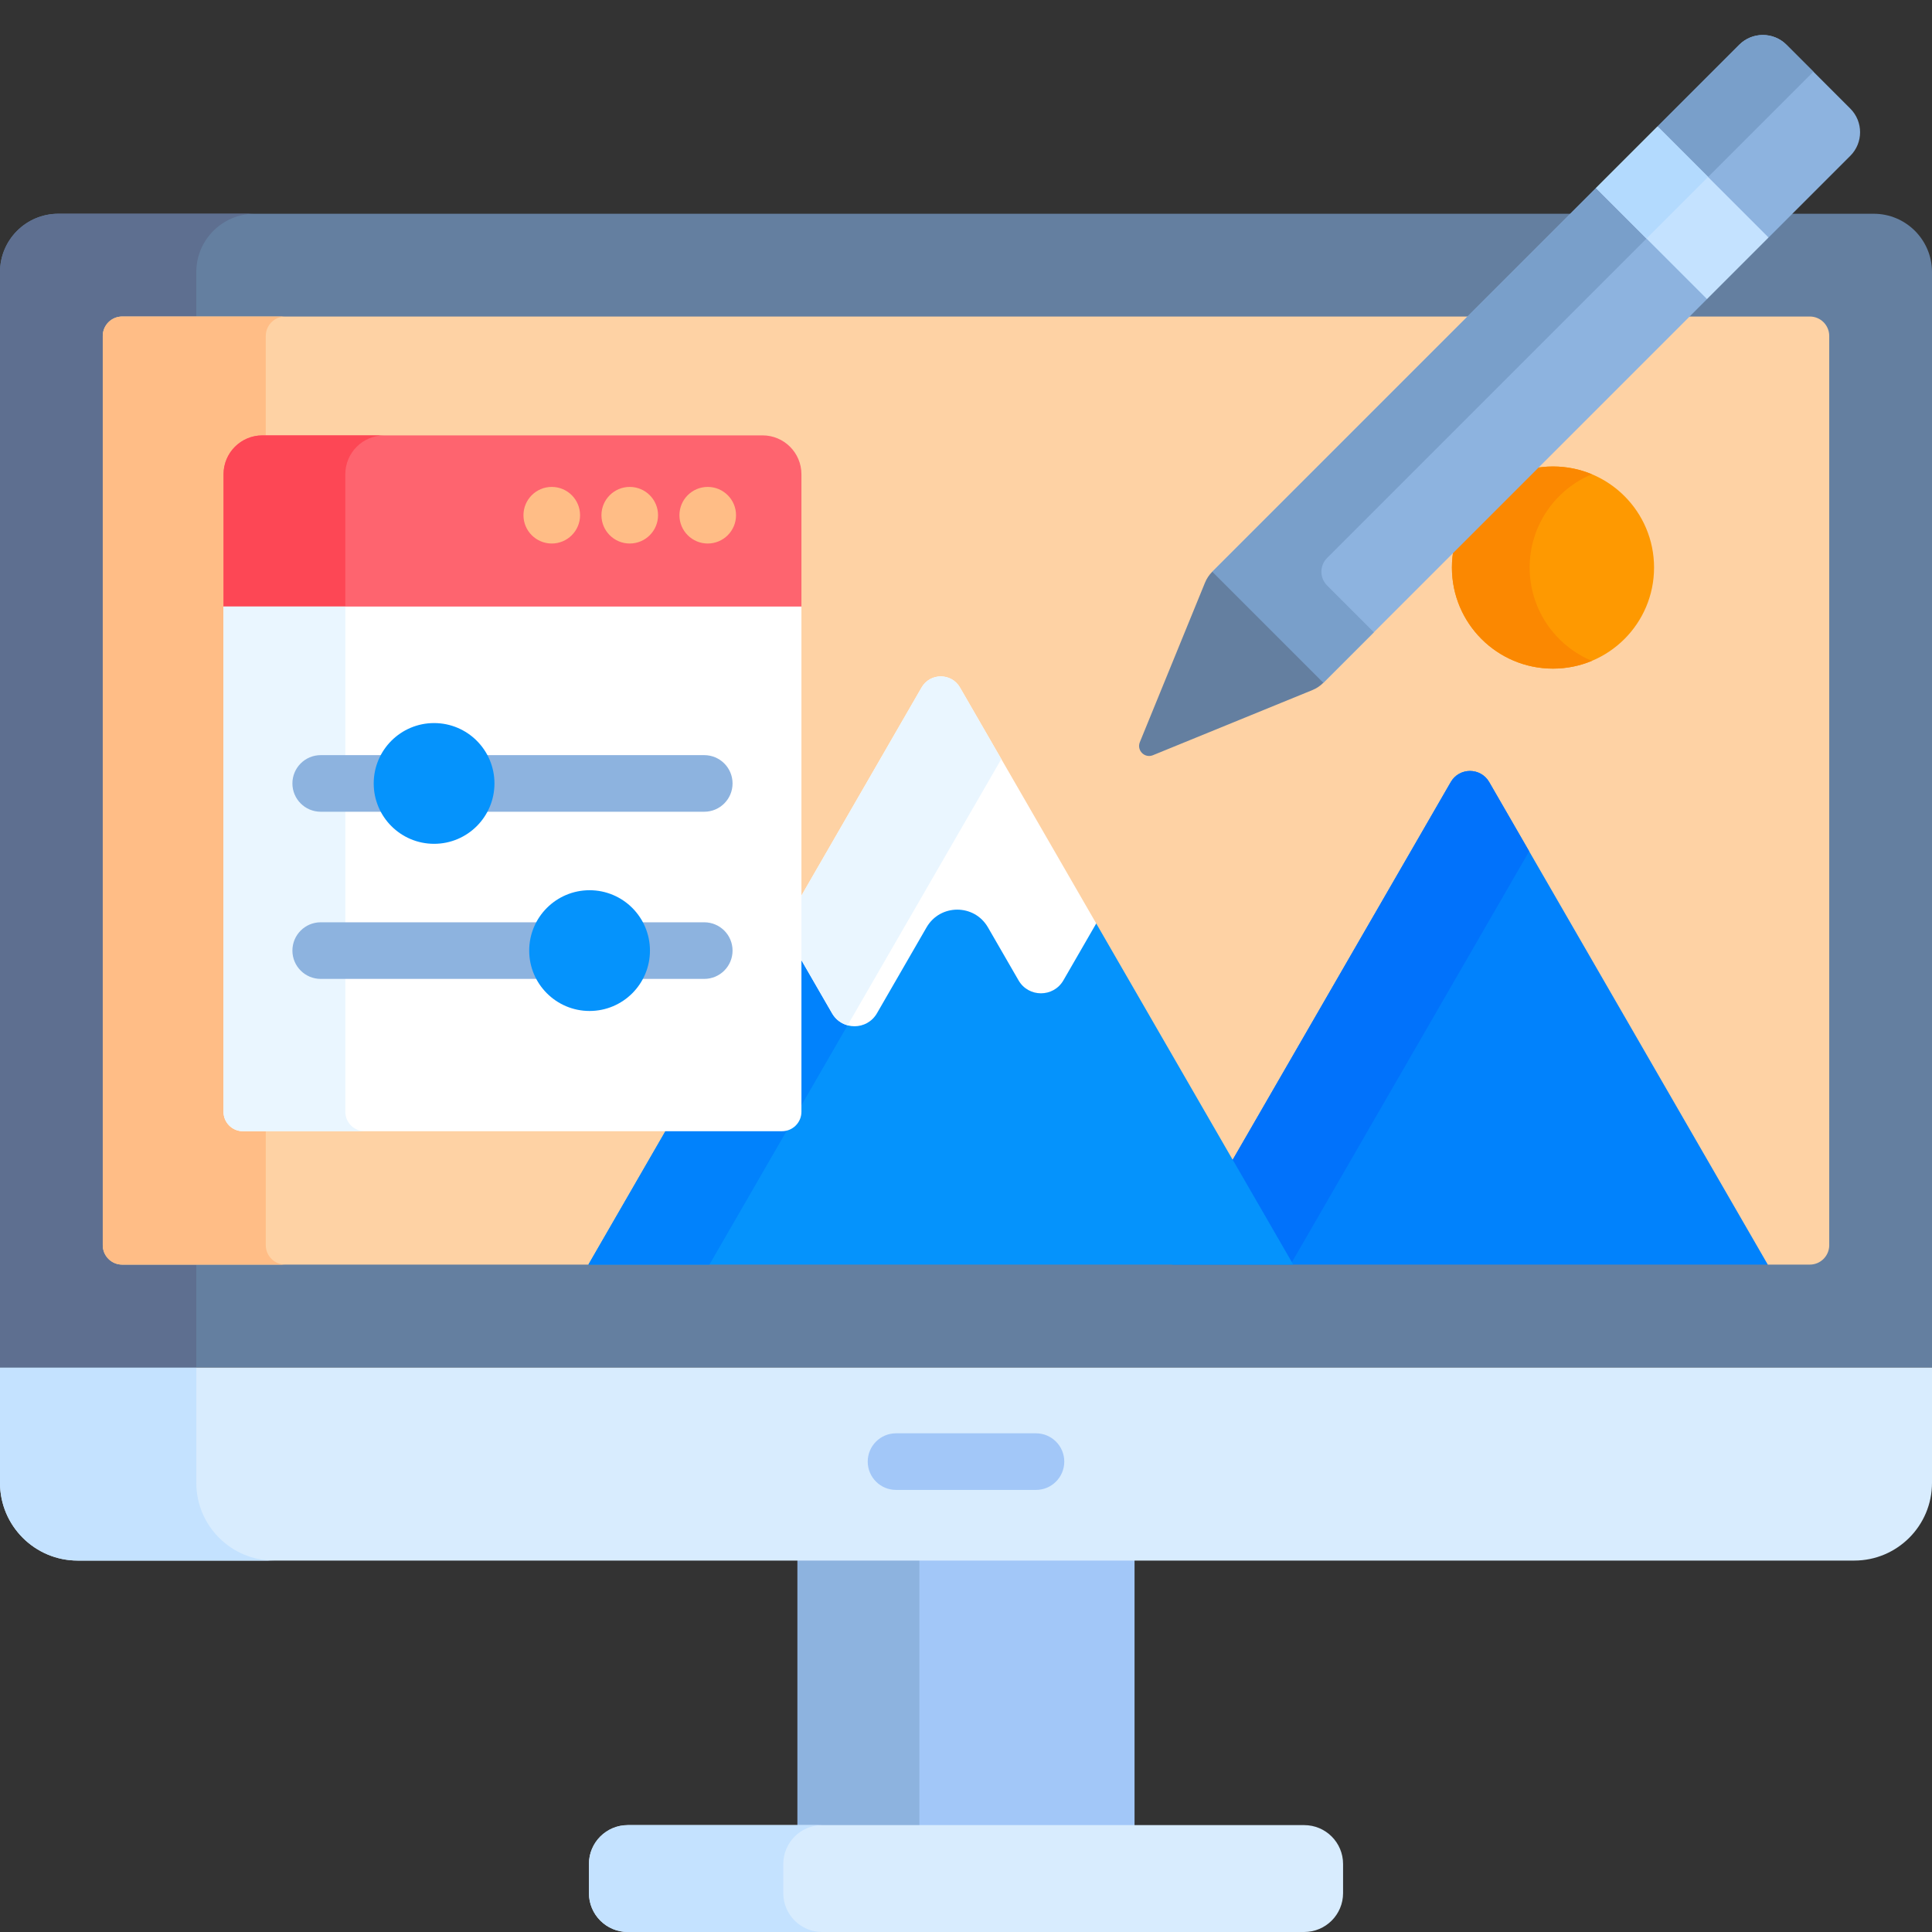 <?xml version="1.0" encoding="UTF-8" standalone="no"?>
<svg
   xmlns:dc="http://purl.org/dc/elements/1.1/"
   xmlns:cc="http://creativecommons.org/ns#"
   xmlns:rdf="http://www.w3.org/1999/02/22-rdf-syntax-ns#"
   xmlns:svg="http://www.w3.org/2000/svg"
   xmlns="http://www.w3.org/2000/svg"
   xmlns:sodipodi="http://sodipodi.sourceforge.net/DTD/sodipodi-0.dtd"
   xmlns:inkscape="http://www.inkscape.org/namespaces/inkscape"
   id="Capa_1"
   enable-background="new 0 0 512 512"
   height="128"
   viewBox="0 0 128 128"
   width="128"
   version="1.1"
   sodipodi:docname="design.svg"
   inkscape:version="0.92.5 (2060ec1f9f, 2020-04-08)">
  <rect x="0" y="0" width="128" height="128" fill="#333333" stroke="none"/>
  <defs
     id="defs155" />
  <sodipodi:namedview
     pagecolor="#ffffff"
     bordercolor="#666666"
     borderopacity="1"
     objecttolerance="10"
     gridtolerance="10"
     guidetolerance="10"
     inkscape:pageopacity="0"
     inkscape:pageshadow="2"
     inkscape:window-width="1366"
     inkscape:window-height="710"
     id="namedview153"
     showgrid="false"
     inkscape:zoom="3.6953125"
     inkscape:cx="64"
     inkscape:cy="64"
     inkscape:window-x="0"
     inkscape:window-y="27"
     inkscape:window-maximized="1"
     inkscape:current-layer="Capa_1" />
  <g
     id="g150"
     transform="matrix(0.25,0,0,0.25,4.40245e-7,1.159)">
    <g
       id="g76">
      <g
         id="g6">
        <g
           id="g4">
          <path
             d="m 211.336,407.902 h 89.328 v 72.169 h -89.328 z"
             id="path2"
             inkscape:connector-curvature="0"
             style="fill:#a2c7f8" />
        </g>
      </g>
      <g
         id="g10">
        <path
           d="m 211.336,407.902 h 32.302 v 72.169 h -32.302 z"
           id="path8"
           inkscape:connector-curvature="0"
           style="fill:#8db3df" />
      </g>
      <g
         id="g14">
        <path
           d="M 345.626,507.364 H 166.374 c -5.69,0 -10.302,-4.612 -10.302,-10.302 v -7.72 c 0,-5.69 4.612,-10.302 10.302,-10.302 h 179.252 c 5.69,0 10.302,4.612 10.302,10.302 v 7.72 c 0,5.69 -4.613,10.302 -10.302,10.302 z"
           id="path12"
           inkscape:connector-curvature="0"
           style="fill:#d8ecfe" />
      </g>
      <g
         id="g18">
        <path
           d="m 207.581,497.062 v -7.72 c 0,-5.69 4.612,-10.302 10.302,-10.302 h -51.509 c -5.69,0 -10.302,4.612 -10.302,10.302 v 7.72 c 0,5.69 4.612,10.302 10.302,10.302 h 51.509 c -5.689,0 -10.302,-4.612 -10.302,-10.302 z"
           id="path16"
           inkscape:connector-curvature="0"
           style="fill:#c4e2ff" />
      </g>
      <g
         id="g22">
        <path
           d="m 0,388.328 c 0,11.379 9.225,20.604 20.604,20.604 h 470.793 c 11.379,0 20.604,-9.225 20.604,-20.604 V 357.732 H 0 Z"
           id="path20"
           inkscape:connector-curvature="0"
           style="fill:#d8ecfe" />
      </g>
      <g
         id="g26">
        <path
           d="M 52.024,388.328 V 357.732 H 0 v 30.596 c 0,11.379 9.225,20.604 20.604,20.604 h 52.024 c -11.379,0 -20.604,-9.225 -20.604,-20.604 z"
           id="path24"
           inkscape:connector-curvature="0"
           style="fill:#c4e2ff" />
      </g>
      <g
         id="g30">
        <path
           d="m 274.543,390.206 h -37.086 c -4.143,0 -7.5,-3.358 -7.5,-7.5 0,-4.142 3.357,-7.5 7.5,-7.5 h 37.086 c 4.143,0 7.5,3.358 7.5,7.5 0,4.142 -3.357,7.5 -7.5,7.5 z"
           id="path28"
           inkscape:connector-curvature="0"
           style="fill:#a2c7f8" />
      </g>
      <g
         id="g34">
        <path
           d="M 512,357.732 H 0 V 67.464 C 0,58.93 6.918,52.011 15.453,52.011 h 481.095 c 8.534,0 15.453,6.918 15.453,15.453 v 290.268 z"
           id="path32"
           inkscape:connector-curvature="0"
           style="fill:#647fa0" />
      </g>
      <path
         d="m 32.385,330.498 c -2.845,0 -5.151,-2.306 -5.151,-5.151 V 84.396 c 0,-2.845 2.306,-5.151 5.151,-5.151 H 52.024 V 67.464 c 0,-8.535 6.918,-15.453 15.453,-15.453 H 15.453 C 6.918,52.011 0,58.929 0,67.464 v 290.268 h 52.024 v -27.234 z"
         id="path36"
         inkscape:connector-curvature="0"
         style="fill:#5e6f90" />
      <path
         d="M 479.615,79.245 H 32.385 c -2.845,0 -5.151,2.306 -5.151,5.151 v 240.951 c 0,2.845 2.306,5.151 5.151,5.151 h 123.541 l 1.732,-1 19.832,-34.351 h 29.748 c 2.84,0 5.15,-2.311 5.15,-5.151 v -55.294 l 32.706,-56.648 c 0.881,-1.527 2.46,-2.438 4.223,-2.438 1.763,0 3.342,0.911 4.223,2.438 l 72.749,126.006 0.383,-0.06 0.376,0.07 58.288,-100.958 c 0.881,-1.526 2.46,-2.438 4.223,-2.438 1.763,0 3.342,0.912 4.223,2.438 l 72.969,126.386 1.733,1 h 11.131 c 2.845,0 5.151,-2.306 5.151,-5.151 V 84.396 c 0,-2.845 -2.306,-5.151 -5.151,-5.151 z"
         id="path38"
         inkscape:connector-curvature="0"
         style="fill:#fed2a4" />
      <g
         id="g42">
        <circle
           cx="411.557"
           cy="145.771"
           r="26.785"
           id="circle40"
           style="fill:#fe9901" />
      </g>
      <g
         id="g46">
        <path
           d="m 405.376,145.771 c 0,-11.142 6.804,-20.692 16.483,-24.729 -3.172,-1.323 -6.651,-2.056 -10.302,-2.056 -14.793,0 -26.785,11.992 -26.785,26.785 0,14.793 11.992,26.785 26.785,26.785 3.651,0 7.13,-0.733 10.302,-2.056 -9.678,-4.037 -16.483,-13.588 -16.483,-24.729 z"
           id="path44"
           inkscape:connector-curvature="0"
           style="fill:#fb8801" />
      </g>
      <path
         d="m 70.436,325.347 v -30.201 h -6.049 c -2.845,0 -5.151,-2.306 -5.151,-5.151 v -168.95 c 0,-5.69 4.612,-10.302 10.302,-10.302 h 0.899 V 84.396 c 0,-2.845 2.306,-5.151 5.151,-5.151 H 32.385 c -2.845,0 -5.151,2.306 -5.151,5.151 v 240.952 c 0,2.845 2.306,5.151 5.151,5.151 h 43.202 c -2.845,-0.001 -5.151,-2.307 -5.151,-5.152 z"
         id="path48"
         inkscape:connector-curvature="0"
         style="fill:#ffbd86" />
      <g
         id="g74">
        <g
           id="g52">
          <path
             d="M 384.471,202.612 310.636,330.498 H 468.484 L 394.649,202.612 c -2.262,-3.917 -7.916,-3.917 -10.178,0 z"
             id="path50"
             inkscape:connector-curvature="0"
             style="fill:#0182fc" />
        </g>
        <path
           d="m 342.354,329.885 62.888,-108.924 -10.593,-18.348 c -2.262,-3.917 -7.916,-3.917 -10.178,0 l -57.799,100.11 z"
           id="path54"
           inkscape:connector-curvature="0"
           style="fill:#0172fb" />
        <path
           d="m 290.513,240.093 h -1.154 l -8.415,14.575 c -1.06,1.835 -2.958,2.931 -5.077,2.931 -2.12,0 -4.019,-1.096 -5.078,-2.931 l -8.106,-14.042 c -1.879,-3.254 -5.244,-5.197 -9.002,-5.197 -3.758,0 -7.122,1.943 -9.001,5.197 l -13.149,22.775 c -1.06,1.835 -2.958,2.932 -5.077,2.932 -2.119,0 -4.018,-1.096 -5.077,-2.932 l -9.987,-17.299 v 43.894 c 0,2.289 -1.862,4.151 -4.15,4.151 h -30.325 l -20.987,36.351 h 186.783 z"
           id="path56"
           inkscape:connector-curvature="0"
           style="fill:#0593fc" />
        <g
           id="g62"
           style="fill:#0182fc">
          <path
             d="m 211.389,289.996 c 0,0.002 -0.001,0.005 -0.001,0.007 l 13.234,-22.922 c -1.642,-0.448 -3.144,-1.504 -4.112,-3.18 l -9.121,-15.799 z"
             id="path58"
             inkscape:connector-curvature="0" />
          <path
             d="m 207.238,294.147 h -30.325 l -20.987,36.351 h 32.082 l 21.328,-36.941 c -0.618,0.366 -1.329,0.59 -2.098,0.59 z"
             id="path60"
             inkscape:connector-curvature="0" />
        </g>
        <g
           id="g68"
           style="fill:#8db3df">
          <path
             d="m 425.227,45.962 -2.23,-0.815 -101.731,101.73 0.122,1.373 27.995,27.995 1.317,0.066 101.731,-101.73 -1.871,-3.285 z"
             id="path64"
             inkscape:connector-curvature="0" />
          <path
             d="M 490.348,24.142 473.436,7.229 c -3.458,-3.458 -9.064,-3.458 -12.521,0 l -21.602,21.602 1.693,3.107 25.65,25.65 2.091,0.677 21.602,-21.602 c 3.457,-3.458 3.457,-9.064 -10e-4,-12.521 z"
             id="path66"
             inkscape:connector-curvature="0" />
        </g>
        <path
           d="m 254.406,177.554 c -2.262,-3.918 -7.916,-3.918 -10.178,0 l -32.84,56.88 v 13.668 l 9.121,15.799 c 2.642,4.575 9.245,4.575 11.887,0 l 13.149,-22.775 c 3.616,-6.262 12.655,-6.262 16.271,0 l 8.107,14.042 c 2.641,4.575 9.245,4.575 11.887,0 l 8.703,-15.075 z"
           id="path70"
           inkscape:connector-curvature="0"
           style="fill:#ffffff" />
        <path
           d="m 254.406,177.554 c -2.262,-3.918 -7.916,-3.918 -10.178,0 l -32.84,56.88 v 13.668 l 9.121,15.799 c 0.968,1.677 2.47,2.732 4.112,3.18 l 40.736,-70.557 z"
           id="path72"
           inkscape:connector-curvature="0"
           style="fill:#eaf6ff" />
      </g>
    </g>
    <g
       id="g126">
      <g
         id="g80">
        <path
           d="M 202.087,110.744 H 69.537 c -5.69,0 -10.302,4.612 -10.302,10.302 v 35.065 l 2.461,1.03 h 148.048 l 2.644,-1.03 v -35.065 c 0.001,-5.689 -4.611,-10.302 -10.301,-10.302 z"
           id="path78"
           inkscape:connector-curvature="0"
           style="fill:#fe646f" />
      </g>
      <g
         id="g84">
        <path
           d="m 91.514,121.046 c 0,-5.69 4.612,-10.302 10.302,-10.302 H 69.537 c -5.69,0 -10.302,4.612 -10.302,10.302 v 35.065 l 2.461,1.03 h 32.279 l -2.461,-1.03 z"
           id="path82"
           inkscape:connector-curvature="0"
           style="fill:#fd4755" />
      </g>
      <g
         id="g88">
        <path
           d="M 207.238,295.147 H 64.386 c -2.845,0 -5.151,-2.306 -5.151,-5.151 V 156.111 h 153.154 v 133.885 c 0,2.845 -2.306,5.151 -5.151,5.151 z"
           id="path86"
           inkscape:connector-curvature="0"
           style="fill:#ffffff" />
      </g>
      <g
         id="g92">
        <path
           d="M 91.514,289.996 V 156.111 H 59.235 v 133.885 c 0,2.845 2.306,5.151 5.151,5.151 h 32.279 c -2.844,0 -5.151,-2.306 -5.151,-5.151 z"
           id="path90"
           inkscape:connector-curvature="0"
           style="fill:#eaf6ff" />
      </g>
      <g
         id="g112">
        <g
           id="g96">
          <path
             d="M 186.635,254.782 H 84.99 c -4.143,0 -7.5,-3.358 -7.5,-7.5 0,-4.142 3.357,-7.5 7.5,-7.5 h 101.645 c 4.143,0 7.5,3.358 7.5,7.5 0,4.142 -3.358,7.5 -7.5,7.5 z"
             id="path94"
             inkscape:connector-curvature="0"
             style="fill:#8db3df" />
        </g>
        <g
           id="g100">
          <circle
             cx="156.244"
             cy="247.282"
             r="16"
             id="circle98"
             style="fill:#0593fc" />
        </g>
        <g
           id="g110">
          <g
             id="g104">
            <path
               d="M 186.635,210.484 H 84.99 c -4.143,0 -7.5,-3.358 -7.5,-7.5 0,-4.142 3.357,-7.5 7.5,-7.5 h 101.645 c 4.143,0 7.5,3.358 7.5,7.5 0,4.142 -3.358,7.5 -7.5,7.5 z"
               id="path102"
               inkscape:connector-curvature="0"
               style="fill:#8db3df" />
          </g>
          <g
             id="g108">
            <circle
               cx="115.037"
               cy="202.984"
               r="16"
               id="circle106"
               style="fill:#0593fc" />
          </g>
        </g>
      </g>
      <g
         id="g116">
        <circle
           cx="187.556"
           cy="131.902"
           r="7.5"
           id="circle114"
           style="fill:#ffbd86" />
      </g>
      <g
         id="g120">
        <circle
           cx="166.889"
           cy="131.902"
           r="7.5"
           id="circle118"
           style="fill:#ffbd86" />
      </g>
      <g
         id="g124">
        <circle
           cx="146.223"
           cy="131.902"
           r="7.5"
           id="circle122"
           style="fill:#ffbd86" />
      </g>
    </g>
    <g
       id="g148">
      <g
         id="g132"
         style="fill:#799fca">
        <path
           d="M 480.567,14.361 473.435,7.23 c -3.458,-3.458 -9.064,-3.458 -12.521,0 l -21.602,21.602 13.392,13.392 z"
           id="path128"
           inkscape:connector-curvature="0" />
        <path
           d="m 351.693,143.235 84.696,-84.696 -13.392,-13.392 -101.73,101.73 0.121,1.373 27.995,27.995 1.318,0.066 13.392,-13.392 -12.399,-12.399 c -2.012,-2.012 -2.012,-5.274 -0.001,-7.285 z"
           id="path130"
           inkscape:connector-curvature="0" />
      </g>
      <g
         id="g146">
        <g
           id="g136">
          <path
             d="m 321.266,146.877 c -0.833,0.833 -1.491,1.823 -1.936,2.913 l -17.258,42.251 c -0.89,2.179 1.284,4.353 3.463,3.463 l 42.251,-17.258 c 1.09,-0.445 2.08,-1.103 2.913,-1.936 z"
             id="path134"
             inkscape:connector-curvature="0"
             style="fill:#647fa0" />
        </g>
        <g
           id="g140">
          <path
             d="m 434.335,30.893 h 23.074 v 41.626 h -23.074 z"
             transform="matrix(0.707,-0.707,0.707,0.707,94.031,330.423)"
             id="path138"
             inkscape:connector-curvature="0"
             style="fill:#c4e2ff" />
        </g>
        <g
           id="g144">
          <path
             d="m 426.314,34.215 h 23.074 v 18.94 h -23.074 z"
             transform="matrix(0.707,-0.707,0.707,0.707,97.355,322.404)"
             id="path142"
             inkscape:connector-curvature="0"
             style="fill:#b3dafe" />
        </g>
      </g>
    </g>
  </g>
</svg>
